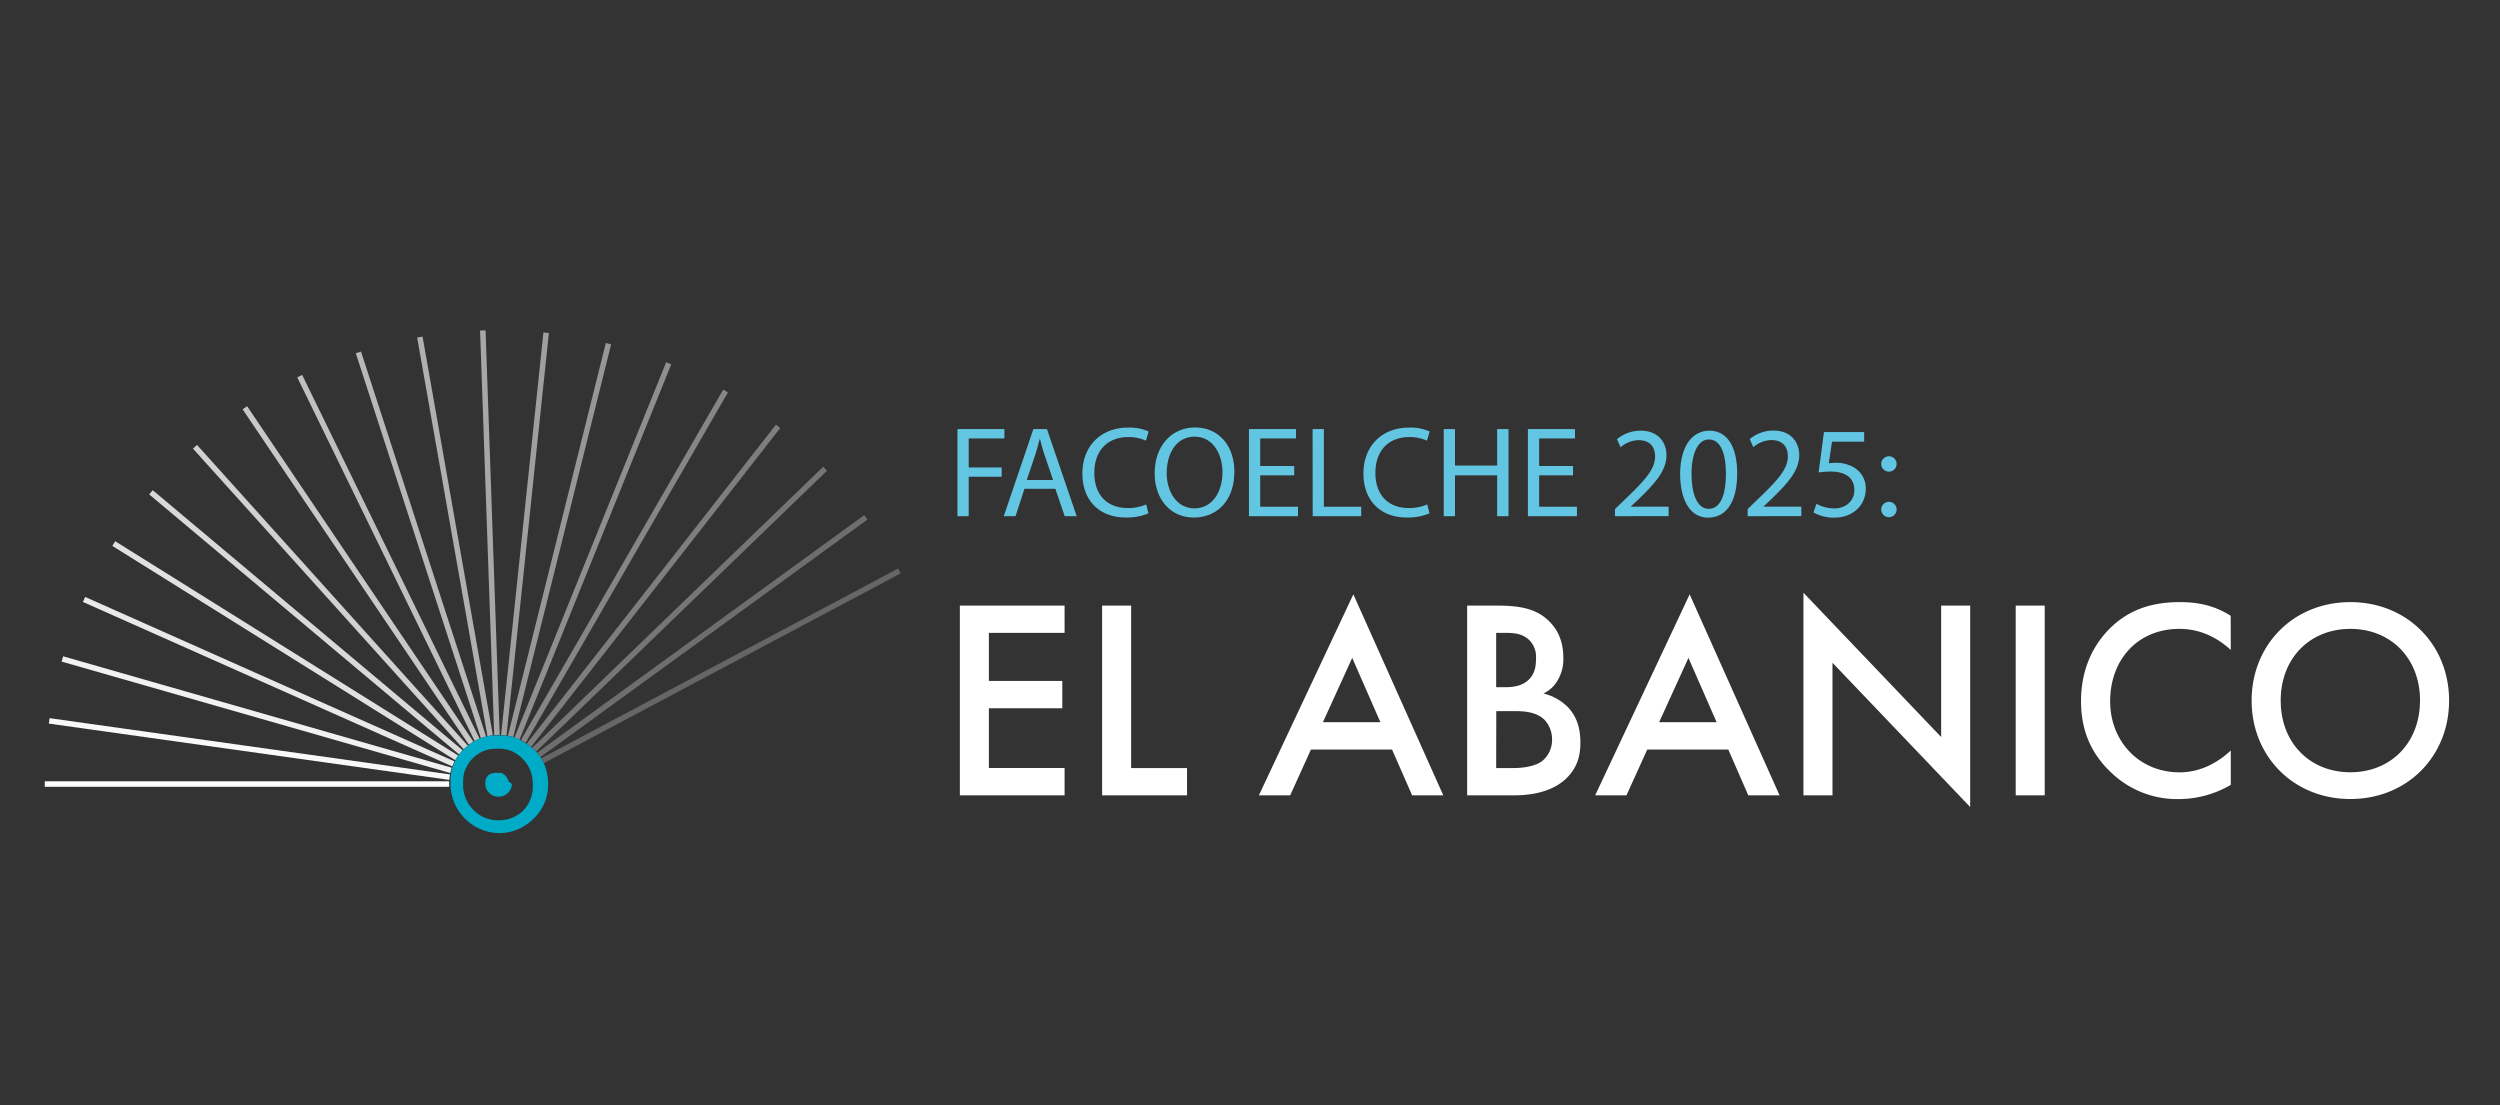 <svg id="Capa_1" data-name="Capa 1" xmlns="http://www.w3.org/2000/svg" viewBox="0 0 933 412.5"><rect x="0" y="0" width="933" height="412.5" fill="#333333" stroke="none"/><defs><style>.cls-2{fill:#fff}.cls-21{fill:#00abc8}.cls-22{fill:#62c5e2}</style></defs><path class="cls-2" transform="rotate(-28 269.058 248.48)" d="M193.66 247.46h150.82v2.05H193.66z" style="opacity:.25"/><path class="cls-2" transform="rotate(-35.99 262.14 237.401)" d="M186.68 236.35h150.86v2.05H186.68z" style="opacity:.29"/><path class="cls-2" transform="rotate(-44 253.648 227.362)" d="M178.2 226.33h150.92v2.05H178.2z" style="opacity:.33"/><path class="cls-2" transform="rotate(-52 243.892 218.61)" d="M168.42 217.59h150.97v2.05H168.42z" style="opacity:.37"/><path class="cls-2" transform="rotate(-60 233.042 211.3)" d="M157.54 210.27h150.99v2.05H157.54z" style="opacity:.41"/><path class="cls-2" transform="rotate(-67.99 221.282 205.564)" d="M145.77 204.53h151v2.05h-151z" style="opacity:.45"/><path class="cls-2" transform="rotate(-76 208.813 201.523)" d="M133.3 200.5h151.02v2.05H133.3z" style="opacity:.49"/><path class="cls-2" transform="rotate(-83.99 195.924 199.266)" d="M120.38 198.24h151.05v2.05H120.38z" style="opacity:.53"/><path class="cls-2" transform="rotate(-2 182.777 198.895)" d="M181.8 123.28h2.05v151.07h-2.05z" style="opacity:.57"/><path class="cls-2" transform="rotate(-10 169.82 200.175)" d="M168.78 124.65h2.05v151.06h-2.05z" style="opacity:.61"/><path class="cls-2" transform="rotate(-18 157.102 203.352)" d="M156.07 127.82h2.05v151.04h-2.05z" style="opacity:.65"/><path class="cls-2" transform="rotate(-26 144.938 208.222)" d="M143.92 132.73h2.05v151.02h-2.05z" style="opacity:.69"/><path class="cls-2" transform="rotate(-34 133.606 214.777)" d="M132.58 139.27h2.05v151.01h-2.05z" style="opacity:.73"/><path class="cls-2" transform="rotate(-42 123.285 222.836)" d="M122.26 147.34h2.05v151h-2.05z" style="opacity:.77"/><path class="cls-2" transform="rotate(-50 114.168 232.248)" d="M113.14 156.76h2.05v150.97h-2.05z" style="opacity:.81"/><path class="cls-2" transform="rotate(-58 106.45 242.84)" d="M105.42 167.38h2.05v150.91h-2.05z" style="opacity:.85"/><path class="cls-2" transform="rotate(-66 100.277 254.394)" d="M99.25 178.96h2.05v150.87h-2.05z" style="opacity:.89"/><path class="cls-2" transform="rotate(-74 95.795 266.712)" d="M94.77 191.27h2.05v150.87h-2.05z" style="opacity:.93"/><path class="cls-2" transform="rotate(-82 93.081 279.527)" d="M92.05 204.08h2.05v150.9h-2.05z" style="opacity:.97"/><path class="cls-2" d="M16.71 291.58h150.92v2.05H16.71z"/><path class="cls-21" d="M204.56 292.6a20.78 20.78 0 0 0-.34-3.67 17.1 17.1 0 0 0-1.74-5 14.5 14.5 0 0 0-.88-1.46 8.58 8.58 0 0 0-.52-.71 4.08 4.08 0 0 0-.25-.33l-.24-.31c-.29-.35-.6-.68-.92-1l-.23-.23-.06-.06-.06-.06c-.2-.2-.41-.4-.63-.59l-.12-.1c-.12-.11-.24-.22-.37-.32l-.2-.16c-.12-.11-.25-.21-.38-.31l-.12-.09h-.07l-.56-.41-.62-.42h-.06l-.42-.26-.31-.2-.17-.09-.36-.2c-.23-.13-.47-.25-.7-.36L194 276l-.18-.08-.23-.11-.58-.24-.56-.21-.26-.09-.43-.14c-.29-.1-.59-.18-.88-.26h-.28l-.54-.13-.48-.09-.34-.05c-.38-.06-.76-.11-1.15-.14H184.21l-.8.1H182.94l-.38.07-.81.17-.53.14-.29.08h-.17l-.23.07-.25.08c-.31.1-.63.21-.93.34l-.25.1-.24.1-.2.08-.51.24-.33.16-.33.18-.4.22-.42.25a3 3 0 0 0-.3.18 1.37 1.37 0 0 0-.2.13l-.24.16c-.25.16-.49.33-.72.5l-.22.17-.07.05-.1.08c-.31.24-.62.5-.92.77l-.15.13-.22.2-.31.3h-.05l-.47.48-.15.16-.42.47-.15.17c-.1.12-.2.23-.29.35l-.2.25c-.24.31-.47.63-.69.95l-.15.22v.08l-.08.12-.14.22c-.14.22-.27.44-.39.67s-.21.38-.31.57l-.15.3c-.05.13-.11.25-.17.38a.59.59 0 0 0 0 .08c-.11.24-.21.49-.31.74s-.17.46-.24.69l-.06.17-.15.48-.06.22c0 .19-.1.38-.14.57a8.6 8.6 0 0 0-.19.88v.63l-.06.41v.23l-.06.59a2.83 2.83 0 0 1 0 .29v2.35A18.49 18.49 0 0 0 186 310.92a18.1 18.1 0 0 0 13.09-5.35 17.39 17.39 0 0 0 5.46-12.82Zm-9 9.62a12.87 12.87 0 0 1-9.47 3.91 12.74 12.74 0 0 1-9.44-3.91 13.08 13.08 0 0 1-3.81-8.73V291.86a769104286735.22 769104286735.22 0 0 1 0-.26v-.3a5.14 5.14 0 0 1 .06-.55 1.94 1.94 0 0 1 0-.24v-.27a.59.59 0 0 1 0-.13 6.38 6.38 0 0 1 .12-.63c0-.18.08-.36.13-.53a.43.43 0 0 0 0-.05l.06-.22v-.13a.65.65 0 0 1 0-.13c.07-.23.15-.47.23-.69s.09-.23.13-.34l.09-.21a1.17 1.17 0 0 0 .05-.11c.06-.15.13-.29.2-.43l.09-.19c.13-.25.26-.49.4-.73l.07-.1v-.11c.19-.31.4-.61.62-.9v-.07l.13-.16.07-.09.18-.23.26-.31.15-.17.41-.44.06-.05.12-.11c.08-.09.18-.17.26-.25.17-.17.36-.33.54-.49l.21-.17.09-.07.1-.08.47-.35h.05c.16-.12.33-.23.5-.34l.14-.08.09-.06.16-.09c.23-.14.46-.26.7-.38l.24-.12.24-.1.1-.05.53-.22.15-.05.49-.17.28-.08h.11l.17-.05c.35-.1.71-.18 1.08-.25h.35c.22 0 .44-.07.67-.09h2.92l.38.05c.29 0 .57.08.85.13h.25l.37.08.61.17h.09l.27.09h.1c.23.07.45.16.67.25a5.55 5.55 0 0 1 .7.32l.1.05.15.07.18.1.55.31.22.14.23.15.08.05c.19.13.39.27.57.42a4.12 4.12 0 0 1 .41.32l.23.18.08.08.13.11c.16.14.33.29.49.45l.09.08.36.36v.05l.08.08q.17.17.3.33a10.9 10.9 0 0 1 .75.93 12.31 12.31 0 0 1 .67 1c.11.18.21.37.31.55a13.88 13.88 0 0 1 1.45 6.39 13 13 0 0 1-3.29 9.49Z"/><path class="cls-21" d="M191.07 292.6a5 5 0 0 1-9.86.89 6 6 0 0 1-.07-.61v-.35a1.48 1.48 0 0 1 0-.21 1.9 1.9 0 0 1 0-.25.13.13 0 0 1 0-.06v-.24a.13.13 0 0 1 0-.06v-.05a.29.29 0 0 1 0-.09l.06-.26v-.14c0-.05 0 0 0 0v-.12c0-.04.08-.22.13-.33s0 0 0-.05.08-.16.12-.24l.08-.15.06-.1a2.33 2.33 0 0 1 .17-.26l.1-.14.06-.08.07-.09.17-.18v-.05l.09-.08h.05l.24-.21.2-.14h.05l.17-.1h.08l.24-.13h.06l.1-.05.18-.07.13-.05H183.98a.9.9 0 0 1 .22-.06 1.55 1.55 0 0 1 .31-.06h2.41l.23.08h.07l.14.07.2.11.12.06.16.1.11.07.26.19.08.07a3.06 3.06 0 0 1 .37.35c.12.12.23.25.34.38l.06.08v.05c.07.1.14.19.2.29l.1.17.08.13.07.15a5 5 0 0 1 .21.48c0 .16.11.32.15.49a5.34 5.34 0 0 1 1.2.85Z"/><path class="cls-22" d="M357.32 160.12h17.52v3.52h-13.32v10.81h12.31v3.47h-12.31v14.72h-4.2ZM382.33 182.41 379 192.64h-4.4l11.06-32.52h5.06l11.1 32.52h-4.48l-3.48-10.23Zm10.67-3.28-3.18-9.36c-.73-2.13-1.21-4.06-1.69-5.94H388c-.48 1.93-1 3.91-1.64 5.89l-3.18 9.41ZM428.61 191.58a20.83 20.83 0 0 1-8.59 1.55c-9.17 0-16.07-5.79-16.07-16.46 0-10.18 6.9-17.09 17-17.09a17.42 17.42 0 0 1 7.72 1.45l-1 3.43a15.36 15.36 0 0 0-6.57-1.35c-7.62 0-12.69 4.87-12.69 13.41 0 8 4.58 13.08 12.5 13.08a16.79 16.79 0 0 0 6.85-1.35ZM460.66 176c0 11.2-6.81 17.14-15.11 17.14-8.59 0-14.62-6.67-14.62-16.51 0-10.33 6.42-17.09 15.11-17.09 8.88.04 14.62 6.85 14.62 16.46Zm-25.24.53c0 7 3.76 13.18 10.37 13.18s10.43-6.13 10.43-13.51c0-6.47-3.38-13.23-10.38-13.23s-10.42 6.46-10.42 13.6ZM483 177.39h-12.69v11.73h14.1v3.52h-18.3v-32.52h17.57v3.52h-13.37v10.28H483ZM489.86 160.12h4.2v29H508v3.52h-18.1ZM533.49 191.58a20.83 20.83 0 0 1-8.59 1.55c-9.17 0-16.07-5.79-16.07-16.46 0-10.18 6.9-17.09 17-17.09a17.42 17.42 0 0 1 7.72 1.45l-1 3.43a15.31 15.31 0 0 0-6.56-1.35c-7.62 0-12.69 4.87-12.69 13.41 0 8 4.58 13.08 12.5 13.08a16.79 16.79 0 0 0 6.85-1.35ZM543 160.12v13.61h15.73v-13.61h4.25v32.52h-4.25v-15.25H543v15.25h-4.2v-32.52ZM587.06 177.39h-12.64v11.73h14.09v3.52h-18.29v-32.52h17.57v3.52h-13.37v10.28h12.64ZM602.7 192.64V190l3.3-3.2c8-7.62 11.63-11.67 11.68-16.4 0-3.19-1.54-6.13-6.22-6.13a10.64 10.64 0 0 0-6.66 2.65l-1.36-3a13.75 13.75 0 0 1 8.88-3.19c6.76 0 9.61 4.64 9.61 9.12 0 5.8-4.2 10.48-10.81 16.85l-2.48 2.3v.1h14.09v3.52ZM648.31 176.62c0 10.67-4 16.56-10.91 16.56-6.13 0-10.28-5.75-10.37-16.12 0-10.53 4.53-16.32 10.9-16.32 6.62 0 10.38 5.89 10.38 15.88Zm-17 .48c0 8.16 2.51 12.79 6.37 12.79 4.35 0 6.42-5.06 6.42-13.08 0-7.72-2-12.79-6.37-12.79-3.73-.02-6.46 4.54-6.46 13.08ZM652.22 192.64V190l3.33-3.24c8-7.62 11.63-11.67 11.68-16.4 0-3.19-1.54-6.13-6.23-6.13a10.68 10.68 0 0 0-6.66 2.65l-1.35-3a13.73 13.73 0 0 1 8.88-3.19c6.76 0 9.61 4.64 9.61 9.12 0 5.8-4.2 10.48-10.81 16.85l-2.51 2.34v.1h14.09v3.52ZM695.71 164.84h-12l-1.21 8.06a17.7 17.7 0 0 1 2.56-.19 13.22 13.22 0 0 1 6.75 1.69 8.94 8.94 0 0 1 4.49 8.06c0 6.13-4.87 10.72-11.68 10.72a15.45 15.45 0 0 1-7.82-1.93l1.1-3.25a14 14 0 0 0 6.7 1.74c4 0 7.44-2.61 7.44-6.81s-2.75-6.95-9-6.95a33.27 33.27 0 0 0-4.34.34l2-15.06h15ZM702.08 173.15a2.87 2.87 0 1 1 5.74 0 2.87 2.87 0 1 1-5.74 0Zm0 17a2.87 2.87 0 1 1 5.74 0 2.87 2.87 0 1 1-5.74 0Z"/><path class="cls-2" d="M397.3 236.18h-28.25v17.95h27.4v10.19h-27.4v22.3h28.25v10.19h-39.08V226h39.08ZM422.14 226v60.63H443v10.19h-31.69V226ZM519.51 279.72h-30.26l-7.75 17.09h-11.68l35.25-75 33.56 75H527Zm-4.35-10.2-10.51-24-10.94 24ZM558.27 226c9.13 0 14.86 1.17 19.54 5.52 3.82 3.61 5.62 8.18 5.62 14a15.4 15.4 0 0 1-2.12 8.38 11.69 11.69 0 0 1-5.31 4.9 19.48 19.48 0 0 1 9.13 5.1c3.83 4 4.67 8.91 4.67 13.27 0 5.1-1.27 9.13-4.67 12.74-5.63 5.95-14.44 6.9-19.85 6.9h-17.74V226Zm.1 30.47h3.3c2.65 0 6.26-.32 8.81-2.76s2.76-5.62 2.76-8.07a8.74 8.74 0 0 0-2.55-6.79c-2.44-2.34-5.52-2.66-8.6-2.66h-3.72Zm0 30.16H565c3.08 0 8-.53 10.72-2.76a10.14 10.14 0 0 0 3.51-7.86 10.62 10.62 0 0 0-2.87-7.43c-3-2.87-7.33-3.19-11.15-3.19h-6.8ZM645 279.72h-30.24L607 296.81h-11.68l35.26-75 33.55 75h-11.68Zm-4.36-10.2-10.51-24-10.94 24ZM673.05 296.81v-75.6l51.39 53.84V226h10.83v75.18l-51.39-53.84v49.48ZM763.09 226v70.82h-10.83V226ZM832.53 242.55c-7.85-7.11-15.18-7.85-19.21-7.85-15.4 0-25.81 11.36-25.81 27 0 15 10.83 26.54 25.91 26.54 8.5 0 15.08-4.35 19.11-8.17v12.84a38.59 38.59 0 0 1-19.43 5.31 35.47 35.47 0 0 1-25.1-9.8c-8.28-7.75-11.36-16.77-11.36-26.75 0-13.06 5.42-22.09 11.36-27.72 7.33-6.9 15.82-9.24 25.59-9.24 6.48 0 12.75 1.17 18.9 5.1ZM914 261.45c0 20.82-15.61 36.74-36.85 36.74s-36.84-15.92-36.84-36.74 15.6-36.74 36.84-36.74S914 240.64 914 261.45Zm-10.84 0c0-15.71-10.83-26.75-26-26.75s-26 11-26 26.75 10.84 26.76 26 26.76 25.98-11.04 25.98-26.76Z"/></svg>